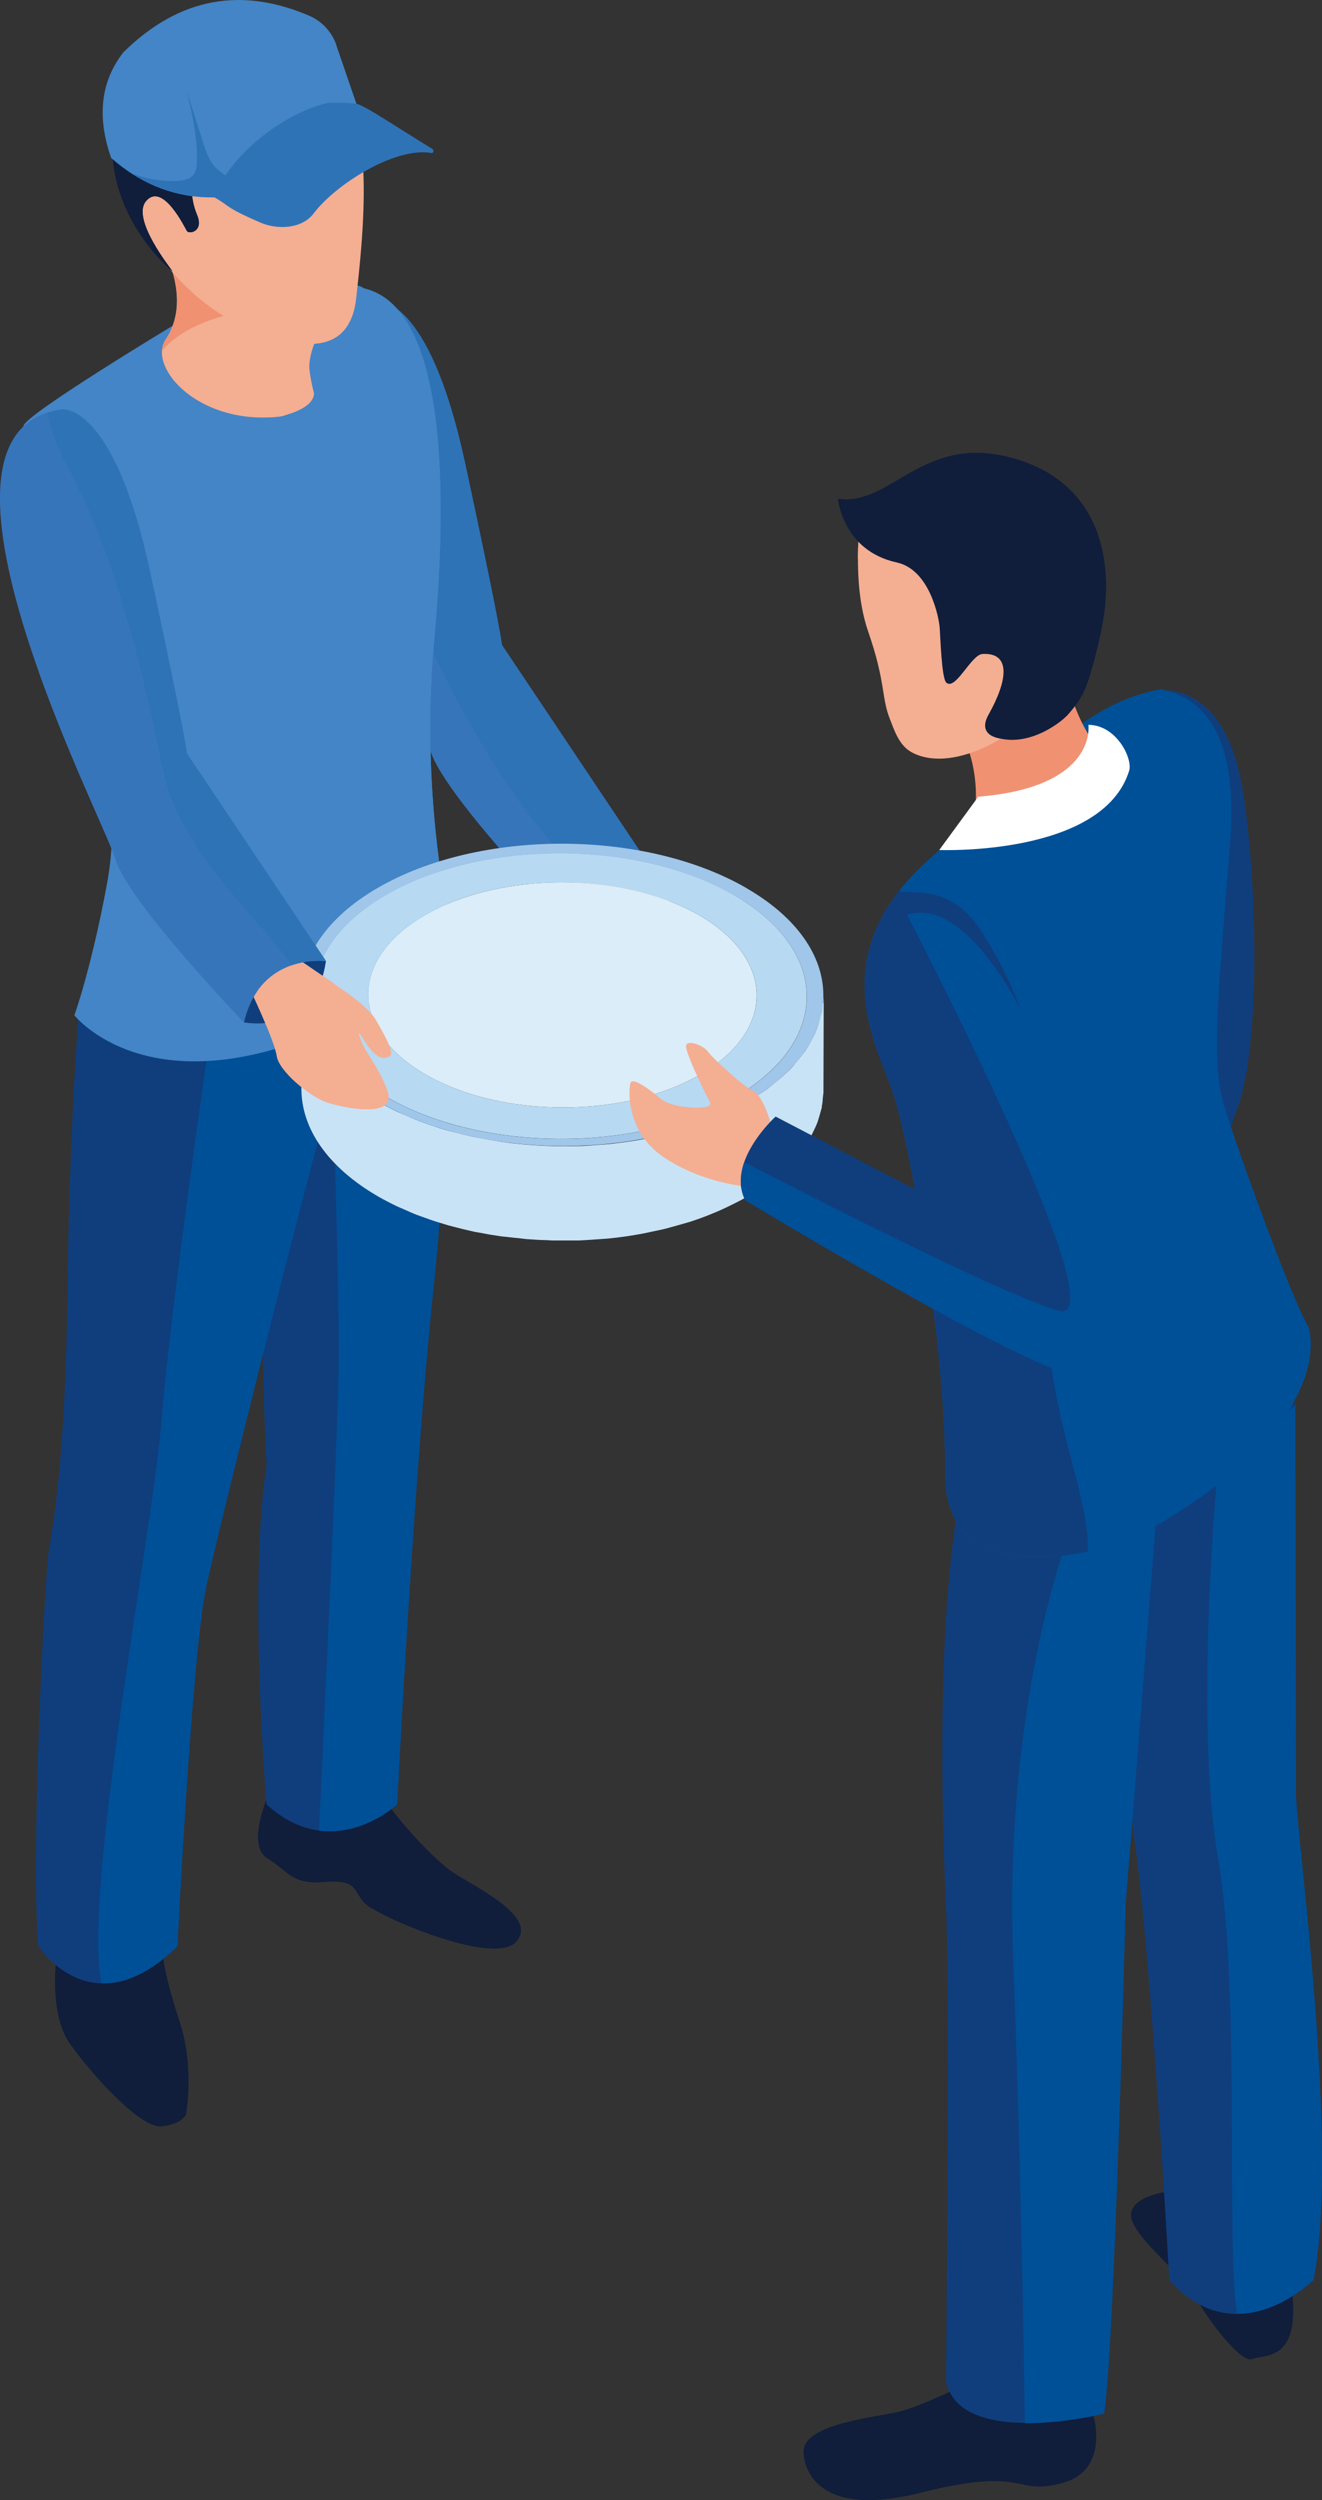 <?xml version="1.0" encoding="UTF-8"?>
<svg id="_レイヤー_2" data-name="レイヤー 2" xmlns="http://www.w3.org/2000/svg" viewBox="0 0 104.69 197.92">
  <rect x="0" y="0" width="104.69" height="197.92" fill="#333333" stroke="none"/>
  <defs>
    <style>
      .cls-1 {
        fill: #3775ba;
      }

      .cls-1, .cls-2, .cls-3, .cls-4, .cls-5, .cls-6, .cls-7, .cls-8, .cls-9, .cls-10, .cls-11, .cls-12, .cls-13, .cls-14 {
        fill-rule: evenodd;
      }

      .cls-2 {
        fill: #daedf9;
      }

      .cls-3 {
        fill: #005098;
      }

      .cls-4 {
        fill: #fff;
      }

      .cls-5 {
        fill: #4385c6;
      }

      .cls-6 {
        fill: #f09172;
      }

      .cls-7 {
        fill: #c9e3f6;
      }

      .cls-8 {
        fill: #f4ae92;
      }

      .cls-9 {
        fill: #efaf80;
      }

      .cls-10 {
        fill: #103e7d;
      }

      .cls-11 {
        fill: #a0c6e9;
      }

      .cls-12 {
        fill: #2f73b7;
      }

      .cls-13 {
        fill: #101e3b;
      }

      .cls-14 {
        fill: #b7d9f2;
      }
    </style>
  </defs>
  <g id="nav">
    <g>
      <g>
        <path class="cls-9" d="M44.62,69.42s2.11,4.41,2.26,5.58c.14,1.18,2.62,3.27,4.06,3.71,1.45,.45,5.43,1.21,4.72-.89-.72-2.11-1.52-2.94-1.78-4.32-.26-1.39-1.75-3.74-2.57-4.31-.83-.56-3.49-2.38-3.49-2.38l-3.19,2.6Z"/>
        <path class="cls-12" d="M29.82,23.83s4.11-.68,7.02,12.84c2.91,13.52,2.91,14.38,2.91,14.38l11.02,16.46s-5.22-.69-6.5,4.84c0,0-9.14-9.49-10.17-12.91-1.03-3.43-16.95-33.9-4.28-35.61Z"/>
        <path class="cls-1" d="M44.26,72.35c.35-1.51,.99-2.55,1.74-3.28-6.92-6.28-12.07-18.25-12.07-18.25l-2.3,2.83c1.25,2.87,2.23,5.01,2.46,5.78,1.03,3.42,10.17,12.91,10.17,12.91Z"/>
        <path class="cls-13" d="M21.18,142.27s-1.65,3.85,0,4.84c1.66,.99,1.88,2.09,4.51,1.87,2.64-.22,2.26,.66,3.16,1.65,.91,.99,10.26,5.07,12.03,3.08,1.76-1.98-3.2-4.3-4.95-5.45-1.77-1.15-5.95-5.77-6.06-7.09-.11-1.32-8.69,1.1-8.69,1.1Z"/>
        <path class="cls-13" d="M21.18,147.11c1.66,.99,1.88,2.09,4.51,1.87,2.64-.22,2.26,.66,3.16,1.65,.91,.99,10.26,5.07,12.03,3.08,.6-.68,.42-1.39-.16-2.09-.64,.12-1.55,.28-2.74,.49-2.75,.48-6.3-2.69-7.66-3.87-1.37-1.18-3.1-.72-5.46-1.11-2.36-.39-2.03-4-2.03-4l-1.75-.61c-.33,.86-1.31,3.75,.1,4.59Z"/>
        <path class="cls-13" d="M4.5,154.77s-.7,4.55,1.05,7.02c1.75,2.46,5.59,6.73,7.26,6.54,1.66-.2,1.92-.95,1.92-.95,0,0,.71-3.7-.52-7.39-1.22-3.7-1.31-5.22-1.31-5.22H4.5Z"/>
        <path class="cls-13" d="M5.55,161.79c1.54,2.17,4.7,5.72,6.57,6.42-2.48-3.17,1.22-2.52-1.55-4.02-3.82-2.07-1.38-3.81-3.09-4.29-1.7-.49-.45-4.7-.45-4.7l-.92-.42h-1.61s-.7,4.55,1.05,7.02Z"/>
        <path class="cls-10" d="M24.74,80.71s7.85-.86,10.49-6.67c0,0,.72,12.83-.88,27.73-1.59,14.89-2.9,41.07-2.9,41.07,0,0-5.09,4.79-10.34,0,0,0-1.48-17.29,0-26.87,0,0-.99-16.77,.65-25.16,1.65-8.39,2.98-10.1,2.98-10.1Z"/>
        <path class="cls-3" d="M31.45,142.83s1.32-26.18,2.9-41.07c1.59-14.89,.88-29.19,.88-29.19-1.93,4.26-6.66,7.33-9.05,7.88,.19,5.68,.72,22.44,.64,28-.08,5.29-1.12,27.24-1.55,36.46,3.49,.46,6.19-2.07,6.19-2.07Z"/>
        <path class="cls-10" d="M6.27,79.81s-.76,8.71-.92,22.24c-.16,13.53-1.15,18.62-1.48,20.7-.33,2.07-1.48,24.72-.82,31.33,0,0,4.27,6.6,11,0,0,0,1.14-23.21,2.29-28.5,1.15-5.29,7.58-30.95,10.18-40.16,1.15-4.07,1.42-5.61,1.42-5.61,0,0-11.33,8.15-21.67,0Z"/>
        <path class="cls-3" d="M14.05,154.07s1.14-23.21,2.29-28.5c1.15-5.29,7.58-30.95,10.18-40.16,1.15-4.07,3.8-7.2,3.8-7.2,0,0-7.44,5.22-13.88,5.2-.29,1.99-3.01,20.94-3.66,29.23-.63,8.21-6.25,37.11-4.74,44.36,1.67,.05,3.69-.66,6.01-2.93Z"/>
        <path class="cls-5" d="M13.67,25.79s-11.58,6.97-11.81,7.92c-.24,.95-3.19,3.39,2.01,13.62,0,0,6.77,11.04,4.59,22.7-1.26,6.76-2.57,10.34-2.57,10.34,0,0,5.89,7.53,20.48,.96,2.94-1.32,7.73-5.81,9.04-9.24,0,0-2.1-9.68-1.04-21.26,1.07-11.57,1.08-26.5-5.56-28.01,0,0-1.79-1.88-15.14,2.97Z"/>
        <path class="cls-8" d="M11.7,17.58s4.06,5.32,1.42,9.29c-1.48,2.22,2.7,6.93,9.22,6.08,0,0,2.87-.92,2.49-1.96-.84-2.36,.03-3.79,.94-5.7,.91-1.92-14.07-7.71-14.07-7.71Z"/>
        <path class="cls-6" d="M13.12,26.87c-.18,.26-.27,.57-.29,.89,2.28-2.67,6.97-3.19,6.97-3.19l-6.69-6.43c-.25-.1-.47-.19-.65-.26l-.14,.63c1.03,1.69,2.79,5.41,.81,8.36Z"/>
        <path class="cls-8" d="M24.82,30.98c-.88-3.78,.03-3.78,.94-5.7,.25-.53-.7-1.35-2.21-2.26-.34,.29-.66,.71-.98,1.27-2.26,4.09-2.02,7.13-1.6,8.74,.43,0,.9,0,1.35-.1,.77-.18,2.77-.79,2.49-1.96Z"/>
        <path class="cls-8" d="M10.11,14.55s2.12,7.26,7.43,10.25c4.71,2.65,10.08,4.22,10.67-1.21,.47-4.32,1.79-15.34-2.14-17.25-5.06-2.47-7.08-5.81-12.56-3.34,0,0-6.21,3.41-3.41,11.55Z"/>
        <path class="cls-8" d="M10.11,14.55s1.04,6.3,7.42,10.35c1.36,.87,3.09,1.52,4.42,1.97-2.49-1.57-2.77-2.1-4.76-4.1-1.99-2,2.63-1.51-.87-6.75-1.19-1.78,4.18,.24,5.34,.14,6.9-.67,6.11-4.59,6.13-6.27-.2-.73-.43-1.41-.73-2.01l-.74-1.21-.26-.32c-.82-.9-1.62-1.66-2.42-2.31-2.96,.27-11.38,1.05-11.54,1.1-.12,.04-1.43,2.11-2.64,4.08-.21,1.49-.08,3.26,.63,5.34Z"/>
        <path class="cls-13" d="M13.66,21.48s-5.97-4.75-4.55-12.27c0,0,.63-6.01,7.16-7.26,3.13-.6,8.7-.5,11.55,5.69,.88,1.93,.67,7.23-7.26,5.75-1.14-.21-3.61-1.65-4.59-.63-.98,1.02-.97,2.81-.35,4.28,.53,1.29-.63,1.51-.81,1.25-.17-.27-1.93-3.94-3.25-2.36-1.17,1.42,1.95,5.3,2.11,5.55Z"/>
        <path class="cls-13" d="M13.66,21.48c-.16-.25-3.28-4.13-2.11-5.55,1.32-1.58,3.08,2.09,3.25,2.36,.18,.27,1.34,.04,.81-1.25-.61-1.47-.63-3.25,.35-4.28,.89-.92,3,.16,4.23,.54-1.36-.74-3.08-2.01-4.14-4.1-1.44-2.8-3.26-4.02-4.93-4.42-1.78,2.07-2.02,4.41-2.02,4.41-1.42,7.53,4.55,12.27,4.55,12.27Z"/>
        <path class="cls-5" d="M35.41,72.09s-2.1-9.68-1.04-21.26c.89-9.65,1.03-21.6-2.79-26.19-1.46,1.45-4.32,4.71-4.77,8.4-.61,4.99-6,8.18-8.7,9.04-2.7,.86-3.81,5.42-1.72,12.33,1.69,5.62,.85,20.98-.57,29.58,2.84-.06,6.31-.76,10.55-2.66,2.94-1.32,7.73-5.81,9.04-9.24Z"/>
        <path class="cls-2" d="M55.38,72.46c6.02,3.48,6.06,9.12,.07,12.6-5.99,3.48-15.72,3.48-21.75,0-6.03-3.48-6.06-9.12-.07-12.6,5.98-3.48,15.72-3.48,21.75,0Z"/>
        <path class="cls-14" d="M33.7,85.06c6.03,3.48,15.76,3.48,21.75,0,5.99-3.48,5.96-9.12-.07-12.6-6.03-3.48-15.77-3.48-21.75,0-5.99,3.48-5.96,9.12,.07,12.6h0Zm24.43-14.2c7.64,4.42,7.68,11.57,.09,15.98-7.6,4.42-19.95,4.42-27.6,0-7.64-4.41-7.68-11.57-.08-15.99,7.6-4.41,19.95-4.41,27.59,0Z"/>
        <path class="cls-11" d="M30.62,86.85c7.65,4.42,20,4.41,27.6,0,7.6-4.41,7.56-11.57-.09-15.98-7.65-4.41-20-4.41-27.59,0-7.59,4.42-7.56,11.57,.08,15.99h0Zm28.48-16.55c8.1,4.67,8.14,12.25,.1,16.92-8.04,4.67-21.12,4.67-29.22,0-8.1-4.67-8.13-12.25-.09-16.92,8.04-4.68,21.12-4.68,29.22,0Z"/>
        <path class="cls-7" d="M65.15,79.44c-.02,.21-.03,.43-.07,.64-.04,.18-.09,.37-.14,.55-.05,.2-.1,.4-.17,.6-.11,.31-.23,.61-.39,.91l-.08,.15c-.17,.33-.36,.65-.58,.97l-.1,.13c-.21,.29-.44,.57-.69,.86l-.13,.16c-.26,.29-.56,.57-.87,.85-.2,.18-.42,.35-.64,.53-.19,.15-.37,.3-.57,.45-.24,.17-.5,.34-.75,.5-.26,.17-.5,.34-.78,.5-.45,.26-.92,.5-1.39,.73l-.38,.18c-.44,.2-.88,.39-1.33,.57l-.16,.07c-.48,.19-.99,.35-1.49,.52-.34,.1-.69,.2-1.04,.29-.27,.08-.55,.16-.83,.23-.37,.09-.76,.17-1.14,.25-.27,.05-.54,.12-.82,.16l-.35,.06c-.48,.08-.96,.14-1.44,.2l-.4,.05c-.28,.03-.57,.05-.86,.07-.46,.04-.92,.07-1.38,.1-.3,0-.6,.02-.9,.02-.38,0-.75,0-1.13,0-.32,0-.63-.02-.95-.03-.35-.01-.71-.04-1.06-.06-.31-.02-.63-.05-.94-.08-.35-.03-.69-.07-1.04-.12-.31-.04-.62-.08-.93-.14-.36-.05-.72-.12-1.08-.19-.29-.05-.58-.11-.87-.17-.42-.09-.84-.2-1.26-.31-.28-.07-.57-.14-.84-.22l-.42-.13c-.43-.14-.84-.28-1.26-.43l-.37-.14c-.37-.14-.72-.3-1.07-.45-.19-.08-.38-.16-.56-.24-.52-.25-1.03-.51-1.51-.79-4.07-2.35-6.11-5.44-6.1-8.52l-.02,7.49c0,3.08,2.03,6.17,6.1,8.52,.49,.28,1,.54,1.52,.79l.49,.21c.32,.14,.64,.29,.97,.42l.17,.06,.36,.13c.41,.15,.83,.3,1.26,.43l.43,.13,.29,.09c.18,.05,.36,.09,.54,.14,.42,.11,.84,.22,1.26,.31l.35,.08,.53,.09c.36,.07,.72,.14,1.09,.19l.44,.07,.49,.05c.34,.04,.68,.08,1.02,.11l.5,.06,.48,.03c.34,.03,.68,.04,1.03,.05,.18,0,.35,.02,.53,.03h.42c.38,0,.75,0,1.13,0,.19,0,.38,0,.56,0l.34-.02c.46-.02,.92-.06,1.38-.09,.19-.02,.39-.02,.58-.04l.18-.02c.78-.08,1.56-.19,2.33-.33l.12-.02c.24-.04,.48-.1,.72-.15,.36-.07,.72-.15,1.08-.23,.29-.07,.57-.15,.85-.23,.34-.1,.69-.19,1.03-.29l.24-.07c.43-.14,.85-.29,1.26-.45l.15-.06c.46-.18,.91-.37,1.35-.58l.37-.18c.48-.23,.95-.47,1.4-.73l.25-.15c.19-.11,.35-.24,.52-.35,.26-.17,.52-.33,.75-.5,.2-.15,.39-.3,.58-.46,.21-.17,.44-.34,.63-.52l.13-.11c.27-.24,.51-.49,.74-.74l.15-.17,.4-.46,.27-.37,.1-.15c.16-.24,.32-.47,.46-.72l.12-.24,.08-.16c.13-.26,.25-.52,.35-.78l.04-.13c.07-.2,.12-.41,.18-.61l.12-.42v-.11c.05-.21,.07-.43,.08-.64l.05-.43v-.18s.02-7.49,.02-7.49c0,.21-.03,.41-.05,.62Z"/>
        <path class="cls-8" d="M25.8,77.49s3.18,1.89,3.96,3.24c.78,1.35,1.49,2.64,1.11,2.87-.91,.57-1.7-.69-2.26-1.6-.55-.91-2.17-1.15-3.13-1.27-.95-.12-4.5-1.72-3.97-3.84l1.28-1,3,1.61Z"/>
        <path class="cls-10" d="M25.81,76.08s-5.63-.75-6.5,4.85c0,0,5.64,1.14,6.5-4.85Z"/>
        <path class="cls-8" d="M19.67,78s2.11,4.4,2.25,5.58c.14,1.18,2.62,3.27,4.06,3.72,1.45,.45,5.43,1.22,4.72-.89-.72-2.11-2.04-3.28-2.29-4.65-.26-1.38-1.24-3.41-2.06-3.97-.83-.57-3.49-2.38-3.49-2.38l-3.19,2.6Z"/>
        <path class="cls-8" d="M21.92,83.58c.14,1.18,2.62,3.27,4.06,3.72,1.31,.41,4.68,1.06,4.79-.37-.69-.15-1.72-.4-3.29-.85-3.68-1.05-6.05-6.84-6.79-8.91l-1.03,.84s2.11,4.4,2.25,5.58Z"/>
        <path class="cls-1" d="M4.87,32.41s4.11-.68,7.02,12.84c2.91,13.52,2.91,14.38,2.91,14.38l11.02,16.45s-5.22-.69-6.5,4.85c0,0-9.14-9.49-10.17-12.91-1.03-3.42-16.95-33.9-4.28-35.61Z"/>
        <path class="cls-12" d="M25.81,76.08l-11.02-16.45s0-.86-2.91-14.38c-2.91-13.52-7.02-12.84-7.02-12.84-.42,.06-.8,.15-1.15,.27,1.1,5.29,4.69,5.97,9.19,28.28,1.33,6.59,8.18,12.3,10.18,15.46,1.45-.5,2.72-.34,2.72-.34Z"/>
        <path class="cls-1" d="M19.32,80.93c.23-1,.59-1.79,1.02-2.42-2.63-3.04-7.56-8.71-8.65-9.96-1.03-1.18-5.79-10.07-8.67-15.51,2.49,7.03,5.68,13.5,6.12,14.97,1.03,3.42,10.17,12.91,10.17,12.91Z"/>
        <path class="cls-13" d="M92.13,173.55s-3.22,.49-2.44,2.35c.78,1.86,4.49,4.69,4.98,5.87,.49,1.18,3.52,5.37,4.49,4.98,.98-.39,3.52,.19,3.23-4.6-.29-4.78-5.96-8.8-10.26-8.6Z"/>
        <path class="cls-13" d="M86.5,190.88s1.57,4.59-2.34,5.67c-3.92,1.08-2.74-1.37-11.25,.78-8.51,2.15-9.27-2.23-9.28-3.23-.02-2.29,5.86-2.73,7.72-3.23,1.86-.49,5.57-2.34,5.57-2.34l9.89,.97-.31,1.36Z"/>
        <path class="cls-10" d="M102.57,111.08s.05,27.76,.05,30.88,3.49,27.75,1.39,38.52c0,0-6.05,6.06-11.41,0,0,0-1.7-30.84-3.25-37.79-1.55-6.96-1.03-28.25-1.03-28.25l14.25-3.36Z"/>
        <path class="cls-10" d="M91.95,115.03s-1.39,17.93-2.81,35.69c0,0-.88,35.27-1.71,40.34,0,0-11.38,2.83-12.51-2.54,0,0,.29-31.03,0-37.51-.29-6.49-.95-24.59,1.61-35.03,2.57-10.44,15.43-.95,15.43-.95Z"/>
        <path class="cls-3" d="M87.43,191.07c.84-5.07,1.71-40.34,1.71-40.34,.96-11.97,1.9-23.99,2.41-30.57l-7.03,1.72s-5.06,13.3-4.28,33.24c.59,15.43,.84,30.62,.92,36.7,3.14,.03,6.26-.74,6.26-.74Z"/>
        <path class="cls-3" d="M104.02,180.48c2.09-10.76-1.39-35.39-1.39-38.52s-.04-28.29-.05-30.68l-6.11,4.7s-1.94,19.84,0,31.15c1.77,10.28,.62,30.3,1.49,36.04,3.38,0,6.06-2.69,6.06-2.69Z"/>
        <path class="cls-10" d="M91.43,54.72s5.51-1.37,6.99,7.89c1.19,7.47,1.29,19.36-.15,24.24-1.44,4.88-6.31,15.11-6.31,15.11,0,0-6.63,.23-6.27-3.9l5.07-15.67s-5.67-27.46,.66-27.67Z"/>
        <path class="cls-3" d="M91.89,54.56s6.39,1.46,5.53,11.94c-.87,10.48-1.61,17.3-.55,20.86,1.08,3.56,5.37,15.39,6.74,17.68,0,0,2.89,7.74-14.18,16.94,0,0-14.64,5.19-14.58-5.29,.05-10.48-2.88-26.66-4.19-30.37-1.3-3.7-5.44-10.74,2.81-18.2,8.25-7.44,12.26-12.44,18.43-13.55Z"/>
        <path class="cls-10" d="M70.66,86.31c1.31,3.71,4.24,19.9,4.19,30.37-.05,7.27,6.97,7,11.28,6.16,.3-4.74-3.93-12.04-3.12-22.43,1.01-12.85-1.46-20.58-5.1-26.4-2.36-3.78-4.86-3.29-6.75-3.44-5.06,6.51-1.67,12.44-.51,15.74Z"/>
        <path class="cls-3" d="M103.61,105.04c-1.37-2.29-5.66-14.11-6.74-17.68-1.06-3.56-.23-10.38,.55-20.86,.73-9.91-3.33-11.47-5.53-11.94,.15,5-15.81,11.02-14.64,14.1,1.31,3.42,6.51,5.66,8.31,11.92,1.79,6.28,3.26,15.84,3.29,20.8,.03,4.31,2.91,14.03,4.86,18.04,12.26-8.04,9.89-14.4,9.89-14.4Z"/>
        <path class="cls-6" d="M83.98,51.43s.63,5.21,3.14,7.95c2.28,2.49-9,8.02-9.93,5.42-.1-.27,1.12-5.19-3.02-9.65-2.17-2.34,9.81-3.72,9.81-3.72Z"/>
        <path class="cls-6" d="M87.11,59.57c-1.87-2.03-2.69-5.44-2.99-7.05l-7.65,6.44v.03c.35,0,6.59,.06,8.89,3.97,1.61-1.17,2.58-2.48,1.76-3.39Z"/>
        <path class="cls-8" d="M68.14,41.05s-.73,5.05,.6,8.91c1.44,4.16,1.02,5.18,1.75,7.01,.31,.77,.67,1.98,1.65,2.55,1.63,.94,4.45,.76,7.79-1.48,4.05-2.71,7.23-9.96,4-14.99-3.24-5.03-10.19-8.11-15.78-2.01Z"/>
        <path class="cls-8" d="M85.17,49.05c-2.99-4.51-8.85-9.35-8.89-9.68-.02-.2-1.71-.76-3.62-1.33-1.55,.48-3.08,1.44-4.52,3.02,0,0-.2,1.35-.2,3.18,1.35,.93,3.83,1.75,4.4,2.67,1.33,2.18,1.78,5.87,1.47,7.63-.32,1.76,3.1,3.38,2.84,4.92l.03,.2c1.01-.32,2.09-.84,3.25-1.61,2.59-1.73,4.81-5.32,5.25-9Z"/>
        <path class="cls-13" d="M66.37,39.49s.32,4.09,4.66,5.04c2.61,.58,3.32,4.38,3.38,5.12,.06,.72,.15,4.05,.53,4.39,.74,.65,1.97-2.23,2.87-2.27,2.31-.12,1.96,2.16,.47,4.81-1.58,2.81,4.27,2.38,6.41-.15,1.14-1.34,1.5-2.06,2.43-6.11,1.36-5.9-.05-12.24-7.08-14.09-7.04-1.85-9.45,3.86-13.67,3.27Z"/>
        <path class="cls-13" d="M84.69,56.42c1.14-1.34,1.5-2.06,2.43-6.11,1.36-5.9-.05-12.24-7.08-14.09-7.04-1.85-9.45,3.86-13.67,3.27,0,0,.05,.69,.42,1.57,2.05-.16,7.69-.41,9.65,1.56,2.41,2.43,4.07,1.05,4.8,4.62,.7,3.45,2.67,7.71-2.6,11.04,2.5,1.01,5.23-.88,6.06-1.86Z"/>
        <path class="cls-4" d="M77.47,63.07l-3.09,4.22s12.94,.51,15.04-6.28c.29-.96-1-3.62-3.23-3.63,0,0,.76,4.92-8.72,5.69Z"/>
        <path class="cls-8" d="M61.21,89.53s-.67-2.72-1.52-3.13c-.84-.4-3.28-2.65-3.63-3.15-.34-.5-1.68-1-1.73-.45-.06,.55,1.58,3.89,1.92,4.49,.35,.6-2.94,.53-3.93-.31-1-.85-2.24-1.71-2.39-1.25-.15,.44-.42,3.89,2.72,5.94,3.13,2.06,6.6,2.27,6.6,2.27l1.96-4.39Z"/>
        <path class="cls-10" d="M72.37,72.27c-1.72,.25-4.25,2.02-3.6,5.94,.66,3.92,8.09,18.24,8.09,18.24l-15.44-8.06s-3.93,3.55-2.41,6.62c0,0,24.6,14.9,26.82,13.89,5.96-2.7-4.43-37.96-13.46-36.63Z"/>
        <path class="cls-3" d="M85.83,108.9c-2.22,1-26.82-13.89-26.82-13.89-.27-.57-.37-1.15-.34-1.72l.19-1.05,.08-.24c.65,.34,19.72,10.26,24.85,11.75,4.8,1.4-9.64-26.85-11.95-31.33,.19-.06,.37-.11,.54-.13,9.02-1.33,19.42,33.93,13.46,36.63Z"/>
      </g>
      <g>
        <path class="cls-5" d="M26.64,3.6l1.59,4.63c-3.1,1.17-6.33,3.76-9.65,7.28h-.06c-2.94,.39-5.64-.18-8.08-1.76-.56-.36-1.11-.78-1.64-1.25-1.1-3.15-.89-5.97,.97-8.36C14.24-.26,19.17-1.03,24.5,1.25c1.02,.44,1.79,1.3,2.15,2.34Z"/>
        <path class="cls-12" d="M34.17,12.11c.16,.03,.21-.23,.07-.32-2.66-1.62-5.41-3.48-6-3.57-.46-.06-1.96-.15-2.41-.04-3.38,.79-7.73,4.16-8.86,7.44,1.21,.66,.78,.77,3.68,2.01,1.24,.53,3.22,.56,4.21-.76,1.66-2.2,6.36-5.26,9.31-4.76Z"/>
        <path class="cls-12" d="M18.53,15.51c-2.94,.38-5.64-.19-8.08-1.77,.18,.06,.37,.12,.56,.18,.95,.3,1.94,.44,2.94,.41,.5-.02,1.05-.11,1.36-.49,.23-.29,.27-.69,.28-1.07,.06-1.85-.36-3.68-.78-5.49,.41,1.27,.81,2.54,1.21,3.81,.27,.88,.58,1.81,1.29,2.4,.33,.28,.73,.48,.99,.82,.26,.34,.32,.78,.23,1.2Z"/>
      </g>
    </g>
  </g>
</svg>